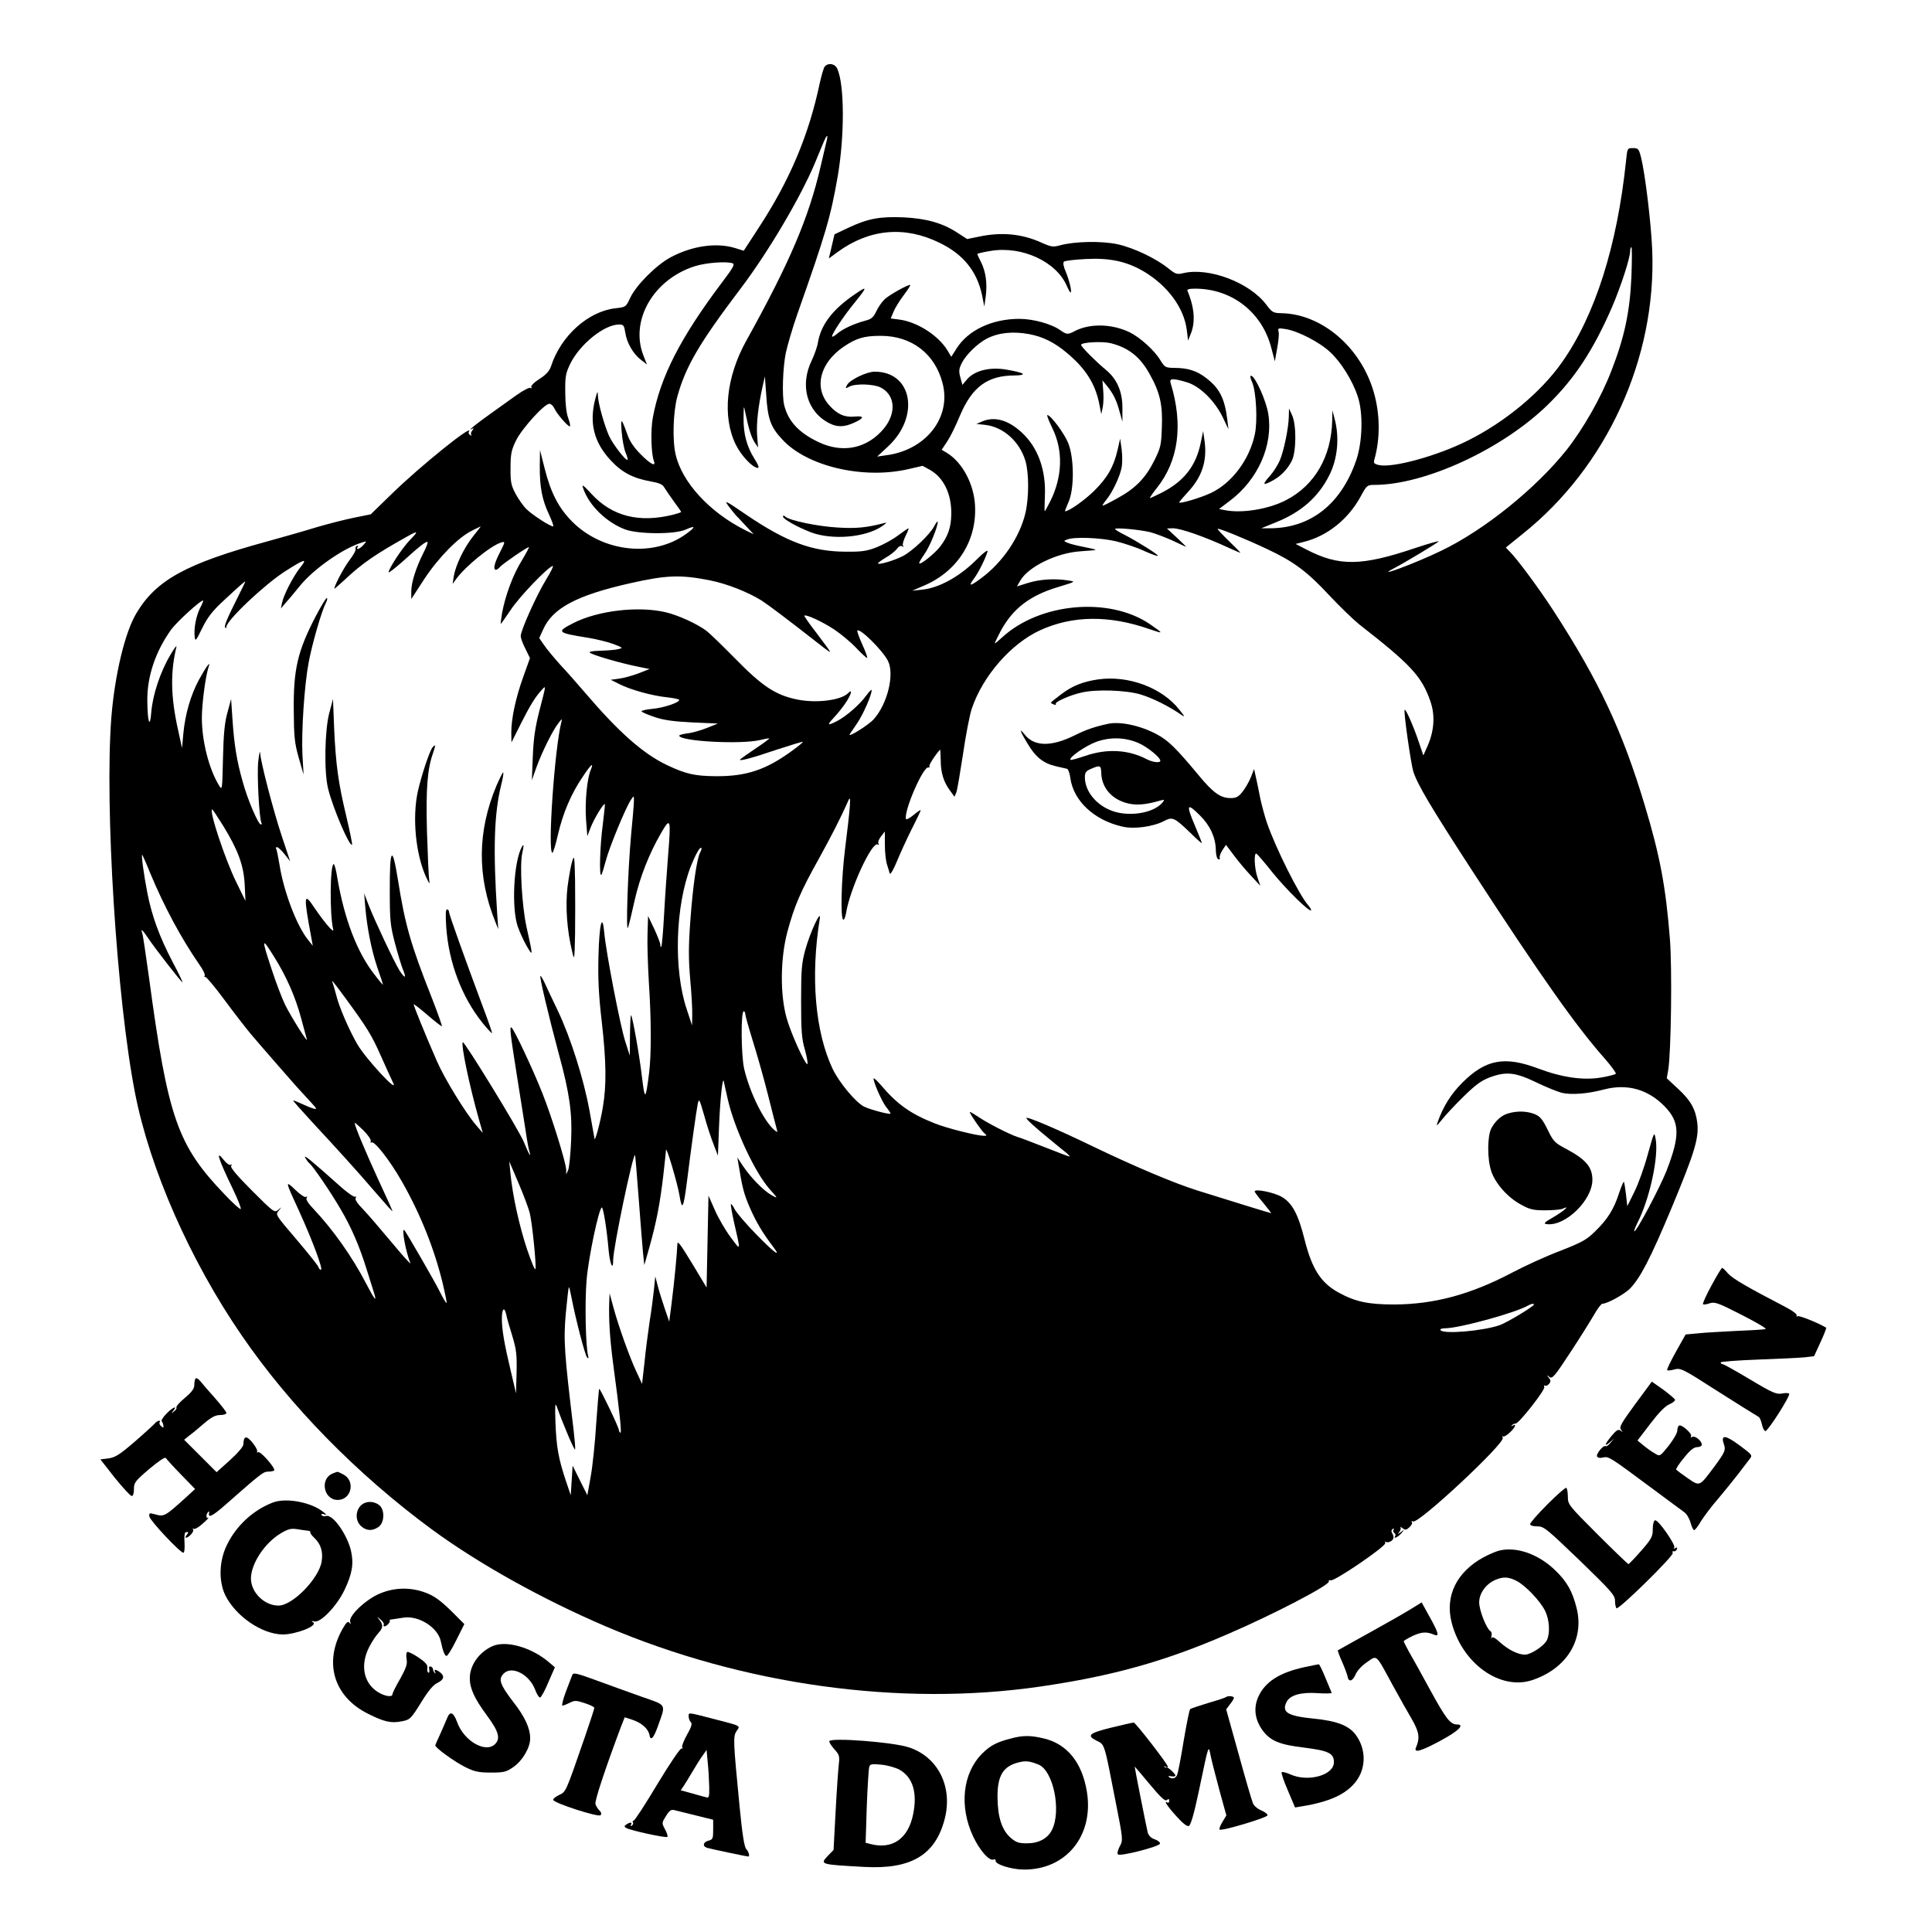 <?xml version="1.0" standalone="no"?>
<!DOCTYPE svg PUBLIC "-//W3C//DTD SVG 20010904//EN"
 "http://www.w3.org/TR/2001/REC-SVG-20010904/DTD/svg10.dtd">
<svg version="1.0" xmlns="http://www.w3.org/2000/svg"
 width="1024pt" height="1024pt" viewBox="0 0 1024 1024"
 preserveAspectRatio="xMidYMid meet">
<g transform="translate(0,1024) scale(0.1,-0.1)"
fill="#000000" stroke="none">
<path d="M4371 9887 c-6 -8 -17 -47 -26 -87 -58 -276 -159 -516 -325 -769
l-78 -120 -48 15 c-98 29 -225 11 -338 -49 -76 -40 -183 -147 -215 -214 -23
-50 -24 -51 -80 -57 -144 -17 -288 -146 -340 -306 -8 -25 -25 -45 -61 -68 -30
-19 -48 -38 -44 -44 4 -7 3 -8 -4 -4 -6 4 -40 -14 -74 -38 -35 -25 -96 -69
-137 -98 -79 -56 -126 -95 -101 -82 12 7 13 5 3 -8 -7 -8 -9 -19 -5 -23 4 -5
1 -5 -6 -1 -7 4 -10 12 -7 17 32 52 -260 -183 -410 -330 l-110 -107 -89 -18
c-49 -10 -139 -33 -200 -51 -61 -19 -178 -52 -261 -75 -428 -117 -587 -204
-692 -380 -61 -101 -115 -328 -133 -554 -36 -466 28 -1493 126 -1991 78 -399
291 -884 563 -1280 257 -376 615 -741 1011 -1032 250 -183 582 -368 920 -513
728 -311 1563 -427 2304 -319 378 55 657 132 991 277 244 105 542 260 538 280
-2 6 3 9 10 6 19 -7 293 180 289 197 -2 8 0 11 3 7 4 -4 16 -3 25 2 18 10 21
25 7 47 -4 6 -2 15 4 19 7 4 9 3 5 -4 -3 -6 -2 -13 4 -17 6 -4 8 -11 5 -16
-12 -18 12 -8 31 13 19 22 19 23 -1 8 -18 -14 -19 -13 -8 1 7 9 9 20 5 25 -4
4 1 2 11 -5 15 -12 20 -11 37 4 11 10 17 22 13 28 -3 6 -1 7 6 3 26 -17 487
413 476 443 -3 8 -3 12 1 8 4 -4 20 5 36 20 29 27 38 50 16 37 -8 -4 -10 -3
-5 2 5 5 14 9 20 9 18 0 157 178 152 193 -3 7 -1 11 4 8 5 -3 14 1 21 9 10 12
10 19 -1 33 -13 15 -12 16 3 4 15 -12 27 2 111 130 52 79 108 169 126 200 18
32 38 58 44 58 26 0 114 49 145 79 55 56 109 159 223 432 121 291 144 366 135
447 -9 73 -35 120 -104 183 l-58 54 8 45 c15 93 21 533 9 690 -22 281 -53 444
-133 710 -119 397 -243 660 -483 1031 -74 114 -188 269 -229 311 l-25 26 88
71 c448 357 711 933 688 1506 -6 143 -37 400 -59 490 -12 46 -15 50 -43 50
-30 0 -30 0 -37 -70 -47 -448 -163 -815 -339 -1065 -111 -158 -299 -315 -499
-415 -161 -81 -397 -146 -471 -130 -26 6 -30 11 -25 28 32 112 31 242 -3 359
-69 239 -277 415 -491 418 -41 1 -48 4 -79 46 -88 116 -300 197 -436 167 -37
-9 -43 -7 -82 24 -65 53 -183 109 -268 128 -85 19 -232 16 -309 -6 -34 -9 -45
-8 -96 15 -104 47 -211 57 -330 32 l-64 -13 -51 33 c-79 52 -165 76 -286 82
-126 5 -187 -6 -290 -54 l-76 -36 -15 -64 -15 -64 46 34 c169 123 356 140 541
49 126 -61 198 -151 225 -277 l12 -61 8 57 c8 67 0 129 -26 180 -11 21 -19 39
-19 42 0 2 32 10 70 16 167 28 350 -57 405 -187 8 -18 16 -33 19 -33 9 0 -6
63 -25 109 -12 27 -16 48 -10 54 5 5 56 11 114 14 128 7 217 -12 308 -65 128
-76 214 -193 229 -310 l7 -57 12 30 c28 64 23 142 -15 233 -4 8 7 12 40 12
196 0 357 -126 405 -317 l18 -68 12 68 c7 37 11 77 8 88 -5 20 -3 21 36 15 66
-10 182 -70 238 -123 57 -53 118 -151 145 -233 30 -88 26 -244 -9 -343 -80
-230 -242 -357 -457 -357 l-45 0 81 33 c131 53 222 133 279 247 44 86 55 198
30 295 l-13 50 -1 -52 c-4 -193 -93 -346 -245 -424 -92 -48 -234 -71 -324 -53
l-31 6 58 44 c149 112 230 296 203 461 -11 69 -67 193 -89 201 -9 2 -8 -8 4
-35 21 -50 29 -203 14 -274 -28 -134 -121 -259 -233 -312 -55 -26 -168 -59
-168 -50 0 3 21 28 46 55 74 79 102 163 89 266 l-8 57 -13 -62 c-25 -123 -89
-204 -206 -264 -32 -16 -60 -29 -63 -29 -3 0 13 24 36 53 116 145 141 336 74
555 -9 27 8 29 85 6 69 -20 149 -99 191 -186 l30 -63 -6 50 c-14 114 -41 167
-113 222 -49 38 -97 53 -167 53 -48 1 -51 2 -75 41 -32 53 -108 121 -163 148
-94 45 -210 48 -291 6 -36 -19 -42 -19 -75 4 -47 34 -145 61 -218 61 -145 0
-272 -60 -333 -157 l-28 -44 -21 35 c-49 79 -159 149 -253 162 l-47 6 15 36
c8 20 33 60 55 89 22 29 37 53 33 53 -16 0 -112 -54 -135 -76 -15 -14 -35 -43
-45 -65 -15 -32 -27 -41 -59 -49 -59 -16 -116 -42 -147 -68 -15 -13 -28 -20
-28 -15 0 15 59 104 115 173 75 93 75 98 4 49 -116 -79 -178 -160 -194 -255
-3 -21 -18 -63 -32 -93 -66 -134 -26 -275 94 -335 42 -21 78 -20 131 4 53 24
54 37 2 32 -53 -5 -92 12 -134 59 -84 92 -52 224 75 311 68 46 109 58 197 58
164 0 288 -95 328 -252 47 -181 -89 -354 -299 -381 l-48 -7 55 51 c174 159
133 400 -69 399 -41 0 -131 -43 -145 -70 -11 -20 -10 -21 12 -9 32 17 129 14
166 -5 84 -44 84 -151 -1 -237 -88 -90 -208 -109 -327 -53 -106 50 -163 111
-184 198 -12 50 -7 198 9 276 9 41 36 134 61 205 153 434 176 514 214 730 37
216 36 486 -2 570 -12 28 -48 34 -67 12z m9 -399 c-4 -18 -18 -76 -30 -128
-63 -273 -163 -509 -394 -925 -108 -194 -129 -404 -56 -552 29 -59 90 -123
117 -123 8 0 1 19 -18 48 -41 65 -59 133 -58 216 1 70 1 71 10 26 18 -86 31
-127 49 -155 l18 -27 -5 63 c-5 63 6 158 29 261 l12 53 7 -95 c8 -131 23 -173
86 -240 131 -142 427 -211 665 -157 l78 18 40 -22 c72 -41 114 -128 112 -235
-1 -68 -17 -116 -59 -171 -29 -37 -103 -97 -111 -89 -2 3 10 24 27 48 28 39
72 146 71 172 -1 6 -9 -5 -19 -24 -24 -45 -116 -132 -167 -158 -43 -22 -123
-46 -130 -39 -3 3 15 16 40 31 25 14 52 36 60 47 9 13 19 18 27 14 8 -5 10 -4
5 3 -4 6 3 29 14 52 11 22 18 40 15 40 -2 0 -27 -17 -54 -37 -27 -21 -78 -49
-113 -63 -54 -21 -78 -25 -168 -24 -176 1 -311 51 -525 196 -114 78 -119 80
-91 42 17 -21 32 -41 35 -44 4 -3 26 -27 51 -54 l45 -48 -45 22 c-188 94 -335
253 -369 401 -18 76 -13 227 9 307 44 160 117 284 335 572 147 194 320 487
396 670 17 41 37 90 45 108 7 17 15 32 18 32 2 0 1 -15 -4 -32z m4267 -710
c-8 -191 -37 -326 -107 -505 -55 -142 -148 -305 -237 -418 -163 -204 -435
-424 -664 -534 -138 -67 -357 -148 -254 -95 63 33 235 137 240 144 3 5 -53
-11 -125 -35 -285 -96 -403 -98 -579 -6 l-54 28 44 11 c124 31 234 119 300
239 33 61 35 63 76 63 269 1 678 191 918 426 143 140 240 289 339 516 47 110
96 260 96 296 0 12 3 22 7 22 3 0 3 -69 0 -152z m-4763 66 c12 -5 -1 -27 -58
-102 -219 -291 -326 -499 -366 -716 -12 -65 -9 -191 6 -230 12 -32 -19 -16
-71 37 -34 34 -58 69 -69 102 -33 92 -37 94 -31 17 3 -40 12 -89 20 -109 9
-20 13 -38 11 -40 -8 -8 -79 84 -98 127 -25 56 -58 173 -59 214 -1 26 -3 23
-14 -19 -33 -127 -7 -229 81 -324 60 -65 119 -96 215 -113 44 -8 62 -16 70
-32 7 -11 29 -44 50 -73 22 -29 39 -54 39 -56 0 -3 -19 -9 -42 -15 -182 -45
-324 -8 -433 110 -47 51 -53 54 -43 27 31 -89 123 -178 221 -215 71 -26 263
-27 321 -1 54 24 55 15 4 -22 -173 -127 -441 -99 -604 63 -73 73 -115 154
-148 286 l-24 95 -1 -86 c-1 -109 12 -178 49 -256 16 -35 26 -63 22 -63 -17 0
-112 62 -141 91 -18 17 -44 55 -59 83 -23 44 -27 63 -26 136 0 73 4 94 29 145
30 62 150 195 177 195 8 0 20 -11 26 -24 12 -28 71 -96 82 -96 4 0 1 19 -8 43
-10 26 -16 78 -16 137 -1 85 2 101 27 153 51 103 180 207 258 207 24 0 27 -5
33 -42 8 -55 42 -114 83 -145 l32 -25 -20 51 c-70 185 56 401 274 470 60 19
169 27 201 15z m1571 -375 c71 -13 134 -44 198 -98 99 -82 150 -162 172 -265
l12 -61 8 38 c4 21 5 61 2 90 l-4 51 24 -29 c34 -42 51 -77 67 -137 l15 -53 0
70 c1 89 -29 157 -89 206 -48 39 -130 121 -130 131 0 14 111 20 157 9 95 -24
157 -73 207 -165 54 -96 69 -162 64 -281 -3 -93 -6 -108 -40 -176 -45 -91
-100 -148 -194 -199 -39 -22 -75 -40 -79 -40 -4 0 4 13 18 30 32 38 73 124 82
173 4 20 4 63 0 95 l-8 57 -13 -57 c-21 -92 -54 -149 -123 -218 -53 -52 -135
-110 -156 -110 -2 0 6 21 18 48 31 68 31 232 -1 313 -21 52 -93 149 -111 149
-4 0 8 -31 26 -68 59 -119 55 -260 -12 -392 -14 -27 -26 -50 -28 -50 -1 0 -1
35 1 78 7 141 -37 262 -124 341 -72 66 -144 85 -209 57 l-30 -13 47 -5 c96
-11 182 -88 213 -191 19 -65 19 -194 0 -276 -30 -128 -122 -263 -235 -346 -59
-44 -69 -44 -38 -2 24 32 59 102 72 143 4 14 -21 -5 -66 -50 -86 -84 -192
-142 -278 -151 l-55 -6 60 26 c178 75 282 237 273 423 -5 115 -67 232 -150
282 l-27 16 30 45 c16 24 46 85 66 134 65 154 146 215 292 215 71 1 50 15 -45
31 -88 15 -168 -5 -208 -51 l-25 -30 -11 40 c-9 33 -8 45 9 78 22 43 83 102
131 127 62 32 138 40 225 24z m-2947 -1071 c-48 -60 -93 -153 -103 -213 l-6
-40 18 25 c49 68 184 178 240 195 22 6 21 4 -7 -52 -30 -58 -38 -93 -21 -93 5
0 14 7 21 15 13 16 143 105 153 105 3 0 -14 -32 -38 -72 -46 -74 -87 -185
-104 -278 -5 -30 -8 -56 -7 -57 1 -1 24 32 52 73 44 69 203 234 224 234 5 0
-11 -32 -35 -71 -50 -81 -135 -270 -135 -300 0 -11 11 -41 25 -68 l24 -49 -35
-98 c-41 -113 -64 -223 -64 -297 l1 -52 50 100 c50 99 77 142 111 179 23 25
23 28 -13 -111 -23 -90 -31 -147 -35 -243 l-5 -125 25 70 c29 80 88 199 118
235 16 21 18 22 14 5 -36 -135 -75 -695 -48 -695 4 0 17 43 29 95 27 117 71
219 131 307 45 68 61 81 43 37 -20 -47 -31 -172 -25 -261 l7 -90 18 47 c17 44
68 129 75 123 1 -2 -4 -51 -11 -108 -15 -110 -20 -278 -8 -267 4 4 14 38 24
75 18 70 107 286 134 324 15 22 15 22 15 -7 0 -17 -7 -97 -15 -180 -17 -184
-29 -533 -16 -490 6 17 21 81 35 144 28 123 76 245 140 356 50 86 53 78 37
-120 -6 -77 -16 -216 -21 -309 -5 -93 -12 -171 -15 -174 -3 -3 -5 2 -5 10 0 9
-15 47 -32 84 l-33 69 -3 -95 c-2 -52 2 -167 7 -255 13 -197 14 -385 1 -485
-18 -141 -22 -144 -37 -22 -13 115 -50 322 -58 331 -3 2 -5 -45 -6 -105 l-1
-109 -24 75 c-27 84 -101 468 -111 574 -10 114 -27 50 -31 -124 -3 -115 1
-203 17 -341 25 -218 26 -342 6 -459 -13 -80 -43 -188 -44 -164 -1 6 -13 73
-27 150 -31 168 -99 382 -166 524 -28 58 -59 124 -70 148 -11 24 -22 42 -24
39 -5 -5 44 -213 100 -421 55 -201 70 -309 63 -455 -3 -69 -10 -137 -15 -151
l-11 -25 0 25 c-1 37 -76 280 -126 405 -49 125 -151 341 -164 349 -11 7 -7
-30 31 -269 17 -104 36 -230 44 -278 7 -49 16 -99 20 -110 12 -40 -4 -13 -29
49 -24 61 -317 538 -324 530 -11 -11 35 -231 86 -411 l20 -70 -37 43 c-57 67
-167 247 -206 337 -64 146 -126 299 -123 302 2 1 35 -24 73 -57 38 -33 72 -59
76 -60 3 0 -21 69 -54 153 -112 283 -141 386 -179 625 -30 188 -44 168 -43
-63 0 -152 3 -181 27 -273 15 -56 34 -119 42 -139 21 -49 12 -53 -18 -6 -29
47 -132 266 -164 348 l-23 60 6 -70 c9 -110 32 -228 64 -323 17 -48 30 -89 30
-91 0 -3 -21 22 -46 55 -91 116 -159 293 -196 511 -6 40 -15 73 -19 73 -20 0
-22 -268 -3 -345 7 -27 -43 31 -99 113 -57 86 -59 69 -17 -157 l8 -44 -23 29
c-62 75 -132 260 -154 404 -7 40 -14 77 -17 81 -3 5 -1 9 4 9 6 0 24 -17 40
-37 l30 -38 -44 132 c-45 135 -113 396 -115 442 -1 15 -6 -5 -10 -44 -8 -65 5
-307 17 -327 3 -4 1 -8 -3 -8 -14 0 -70 130 -96 225 -32 111 -46 200 -55 336
l-7 104 -19 -70 c-15 -52 -21 -114 -24 -243 -4 -169 -4 -173 -21 -145 -54 89
-91 235 -91 359 0 74 20 224 36 270 13 36 -13 1 -51 -68 -44 -82 -73 -181 -83
-285 l-7 -78 -23 105 c-37 170 -39 298 -7 430 4 14 -12 -6 -34 -45 -52 -88
-92 -210 -99 -300 -7 -90 -20 -54 -21 60 -2 129 44 264 127 379 32 43 161 160
169 153 1 -2 -6 -21 -17 -41 -21 -43 -33 -107 -28 -151 3 -27 7 -22 40 46 29
58 54 91 115 147 83 77 113 104 113 99 0 -2 -19 -41 -42 -87 -55 -110 -72
-150 -64 -157 3 -4 6 -2 6 4 0 34 203 226 313 296 104 66 118 69 80 21 -38
-47 -90 -148 -98 -189 l-6 -30 23 27 c13 14 48 56 78 93 73 90 230 200 330
230 25 8 25 8 6 -14 -20 -22 -42 -29 -30 -9 4 7 3 8 -5 4 -6 -4 -9 -11 -6 -16
3 -5 -12 -33 -34 -61 -32 -43 -87 -149 -77 -149 1 0 24 21 52 46 93 88 165
137 337 233 54 30 56 26 10 -21 -40 -41 -113 -152 -113 -171 0 -5 32 20 71 54
96 87 129 112 135 106 3 -3 -7 -29 -22 -58 -39 -78 -64 -156 -64 -203 l0 -41
69 106 c76 115 181 222 254 257 23 12 43 21 45 22 1 0 -17 -24 -40 -52z m3590
21 c26 -7 76 -26 112 -42 36 -17 70 -33 75 -35 6 -3 -15 18 -45 46 l-55 51 31
1 c42 0 168 -44 302 -106 29 -13 54 -24 56 -24 3 0 -25 28 -60 62 -35 34 -62
63 -60 65 5 5 143 -51 264 -108 140 -66 210 -118 329 -246 55 -59 127 -128
158 -153 272 -212 330 -274 376 -406 26 -73 21 -155 -13 -234 l-24 -54 -23 68
c-28 84 -70 180 -76 174 -7 -7 33 -286 46 -328 24 -72 93 -188 314 -528 363
-558 547 -819 699 -991 36 -41 63 -78 60 -82 -2 -4 -37 -13 -77 -20 -96 -16
-207 0 -335 48 -178 67 -278 48 -402 -76 -60 -60 -101 -126 -130 -208 -9 -24
-6 -23 22 12 17 22 68 77 113 121 64 63 95 86 139 103 88 33 136 28 245 -24
51 -25 113 -50 138 -57 51 -12 136 -6 226 18 121 31 230 1 318 -88 83 -84 85
-155 12 -343 -34 -87 -162 -329 -171 -321 -2 2 5 21 16 43 66 128 115 356 97
448 -7 39 -8 36 -41 -82 -18 -67 -50 -157 -71 -199 l-38 -77 -7 63 c-4 34 -9
64 -11 66 -2 3 -14 -25 -26 -61 -27 -84 -61 -138 -126 -201 -45 -45 -71 -59
-186 -104 -74 -28 -188 -80 -254 -115 -220 -116 -413 -168 -625 -169 -136 0
-205 14 -293 62 -96 52 -143 125 -183 284 -33 132 -65 192 -120 224 -41 24
-144 45 -144 29 0 -4 21 -32 46 -61 25 -30 43 -54 41 -54 -4 0 -205 62 -390
120 -122 38 -337 129 -557 235 -186 90 -350 160 -350 149 0 -7 54 -56 122
-111 39 -32 80 -66 92 -75 11 -10 18 -18 15 -18 -4 0 -62 22 -130 49 -68 27
-135 52 -149 56 -38 12 -160 74 -207 107 -24 16 -43 27 -43 24 0 -10 63 -101
78 -113 14 -11 13 -13 -4 -13 -40 1 -195 40 -260 66 -129 51 -200 102 -286
204 -21 24 -38 39 -38 34 0 -22 43 -119 65 -149 14 -17 25 -34 25 -37 0 -8
-109 21 -141 37 -45 24 -131 127 -166 200 -92 195 -118 486 -68 795 9 58 -51
-71 -77 -165 -19 -70 -22 -105 -22 -270 0 -160 3 -201 21 -262 11 -40 16 -73
12 -73 -13 0 -88 165 -110 245 -35 125 -33 315 4 455 37 138 70 215 168 390
69 126 113 211 157 310 14 31 9 -36 -19 -260 -20 -161 -25 -365 -10 -374 5 -3
11 12 15 33 20 128 138 383 168 365 7 -4 8 -2 4 5 -4 6 2 23 13 37 l21 27 0
-70 c0 -39 5 -85 11 -104 6 -19 13 -41 15 -49 3 -8 20 21 38 65 18 44 54 122
79 172 26 51 47 95 47 99 0 3 -17 -8 -37 -25 -21 -17 -39 -27 -41 -22 -13 40
91 280 118 273 6 -1 9 2 6 7 -4 6 33 63 57 88 1 1 2 -24 3 -55 0 -67 15 -116
49 -162 l24 -33 10 24 c5 13 20 104 35 201 14 98 35 206 46 240 58 175 210
348 364 418 171 78 365 80 577 6 79 -27 79 -26 2 27 -215 145 -581 112 -780
-70 -20 -18 -37 -33 -40 -33 -2 0 11 28 29 62 65 122 157 193 311 238 88 27
89 27 51 33 -70 12 -151 7 -213 -12 l-61 -19 18 31 c42 73 193 147 319 155 46
3 82 6 80 8 -2 2 -30 9 -62 15 -32 6 -69 15 -84 21 -24 10 -25 11 -6 18 37 16
178 10 260 -9 44 -11 111 -33 149 -51 38 -17 71 -29 73 -26 5 5 -107 75 -174
110 -29 14 -53 29 -53 32 0 9 130 -3 188 -17z m-2335 -255 c90 -18 199 -61
272 -106 44 -29 124 -89 311 -235 30 -24 54 -41 54 -38 0 3 -32 47 -70 97 -39
50 -69 93 -67 95 9 8 94 -31 158 -73 36 -24 89 -68 118 -99 29 -31 55 -54 57
-52 3 2 -9 35 -26 72 -17 37 -28 70 -26 73 14 14 133 -104 162 -160 36 -70 -1
-226 -74 -309 -27 -31 -142 -103 -128 -80 3 4 21 31 40 59 32 48 76 148 76
174 0 6 -13 -7 -29 -29 -35 -48 -104 -108 -153 -134 -53 -27 -57 -24 -17 19
19 20 47 55 62 78 30 45 37 76 12 50 -39 -39 -175 -55 -277 -32 -110 24 -179
70 -320 214 -68 69 -136 135 -153 148 -49 37 -149 83 -217 99 -144 34 -359 9
-488 -57 -93 -47 -88 -52 75 -78 44 -7 105 -22 135 -33 54 -21 54 -21 25 -28
-16 -4 -59 -7 -94 -8 -41 -1 -61 -5 -55 -10 11 -12 163 -56 253 -74 l64 -13
-59 -23 c-32 -12 -78 -25 -103 -28 l-44 -6 46 -23 c59 -30 174 -62 254 -70 35
-4 63 -10 63 -14 0 -14 -84 -42 -142 -47 -32 -3 -58 -9 -58 -13 0 -4 30 -17
68 -30 50 -17 101 -24 202 -29 l135 -6 -60 -24 c-33 -13 -79 -26 -102 -28 -24
-3 -43 -9 -43 -12 0 -30 328 -48 430 -23 24 6 46 10 47 8 2 -1 -30 -25 -69
-51 -40 -27 -77 -53 -83 -58 -18 -16 55 3 193 50 74 24 135 43 137 41 2 -2
-21 -21 -51 -43 -142 -105 -247 -140 -409 -139 -112 1 -159 11 -260 59 -126
60 -254 173 -431 380 -38 44 -97 112 -133 150 -35 39 -75 87 -88 107 l-25 36
20 44 c50 115 179 183 463 247 191 43 265 46 422 15z m-2580 -1301 c79 -129
109 -210 114 -313 l4 -85 -49 100 c-59 120 -147 385 -127 385 2 0 28 -39 58
-87z m2528 -141 c-18 -34 -39 -181 -52 -361 -10 -136 -10 -201 -1 -309 7 -75
12 -162 11 -192 l-1 -55 -28 85 c-71 210 -61 548 22 760 24 60 48 103 55 96 3
-2 0 -13 -6 -24z m-2916 -107 c75 -180 164 -346 262 -488 19 -26 31 -52 28
-58 -4 -5 -2 -8 3 -7 5 2 51 -53 102 -122 51 -69 114 -150 139 -180 41 -49
257 -297 271 -310 3 -3 23 -25 45 -49 36 -39 38 -43 15 -36 -14 4 -43 16 -64
26 -22 10 -41 18 -42 16 -2 -1 45 -54 104 -118 131 -141 238 -259 328 -364 79
-91 94 -108 94 -103 0 2 -34 78 -76 168 -68 148 -124 282 -124 298 0 4 20 -14
45 -38 25 -25 43 -51 40 -58 -2 -7 -1 -11 4 -7 16 9 97 -95 161 -207 97 -170
170 -352 215 -534 14 -59 24 -108 22 -110 -2 -3 -18 24 -35 58 -25 52 -176
312 -188 327 -18 20 6 -112 31 -174 5 -11 -40 39 -99 110 -60 72 -128 151
-153 177 -29 29 -43 51 -38 59 5 7 4 10 -2 6 -6 -4 -44 23 -84 59 -149 133
-192 169 -181 147 7 -12 16 -24 21 -28 15 -9 114 -153 167 -245 56 -95 99
-194 138 -320 15 -47 31 -100 37 -118 19 -59 5 -43 -41 46 -73 141 -176 286
-278 394 -28 29 -42 51 -37 59 5 7 4 10 -3 5 -6 -4 -32 13 -57 38 -55 52 -55
50 23 -119 68 -150 126 -305 113 -305 -5 0 -11 6 -13 14 -2 8 -54 73 -116 146
-112 131 -113 132 -95 153 18 22 18 22 -2 5 -20 -17 -24 -14 -139 101 -79 79
-116 123 -111 131 5 8 4 11 -3 6 -6 -3 -22 8 -36 26 -46 59 -30 8 51 -160 25
-52 42 -96 39 -100 -4 -3 -43 32 -87 79 -248 259 -299 403 -399 1146 -17 123
-33 230 -36 238 -11 28 3 15 31 -27 35 -53 179 -238 182 -234 2 1 -22 51 -53
109 -70 135 -108 239 -133 364 -19 98 -34 209 -27 202 2 -2 21 -44 41 -94z
m659 -448 c65 -104 111 -210 141 -320 14 -53 28 -104 31 -114 10 -31 -84 119
-115 182 -16 33 -48 116 -70 184 -57 171 -55 178 13 68z m373 -212 c117 -159
144 -203 191 -310 27 -61 57 -126 66 -145 30 -61 -144 127 -190 205 -45 78
-98 201 -112 261 -6 21 -13 48 -17 59 -11 28 -5 21 62 -70z m2123 -89 c0 -8
18 -72 40 -143 22 -70 59 -200 81 -288 22 -88 43 -169 46 -180 5 -18 4 -18
-12 -5 -56 47 -131 198 -161 326 -16 71 -18 304 -2 304 4 0 8 -6 8 -14z m-93
-451 c35 -155 142 -385 220 -475 48 -54 48 -54 13 -35 -44 25 -109 92 -150
152 l-32 48 6 -35 c20 -123 29 -159 60 -230 33 -76 67 -133 123 -207 49 -64 5
-32 -89 65 -53 54 -103 113 -113 131 -9 18 -18 31 -21 29 -2 -3 5 -45 16 -94
37 -162 38 -156 -17 -82 -28 37 -65 101 -84 144 l-34 77 -5 -244 -5 -243 -77
128 c-64 105 -78 124 -78 100 -1 -39 -16 -200 -31 -316 l-12 -93 -24 70 c-13
39 -30 92 -37 120 l-13 50 -7 -70 c-4 -39 -14 -115 -23 -170 -8 -55 -21 -152
-27 -215 l-13 -115 -30 65 c-36 76 -96 244 -123 345 l-19 70 -2 -45 c-3 -97 3
-191 21 -330 35 -259 46 -369 38 -364 -4 3 -8 10 -8 15 0 14 -100 222 -104
218 -2 -2 -9 -85 -16 -184 -6 -99 -19 -225 -29 -280 l-18 -100 -39 78 -39 79
-5 -79 -5 -78 -27 80 c-38 115 -49 175 -54 305 -3 90 -2 109 7 85 35 -98 94
-236 97 -227 2 6 -2 53 -8 104 -49 407 -54 472 -41 619 7 74 14 135 16 137 2
2 8 -23 14 -55 21 -110 72 -308 83 -318 7 -7 9 -4 5 10 -13 48 -18 281 -8 400
10 122 66 385 81 385 8 0 27 -122 36 -228 7 -74 24 -110 24 -50 0 65 105 567
116 556 1 -2 10 -105 19 -228 9 -124 20 -254 23 -290 l7 -65 27 95 c37 133 55
225 73 375 8 72 15 135 15 140 1 24 60 -174 71 -239 14 -85 21 -73 39 64 22
178 51 385 58 419 7 31 9 27 34 -60 14 -52 37 -121 50 -154 l23 -60 6 155 c6
152 20 275 26 235 2 -11 11 -51 20 -90z m-1049 -605 c13 -55 35 -270 30 -296
-2 -10 -22 38 -45 106 -41 123 -77 287 -88 405 l-6 60 49 -115 c27 -63 54
-135 60 -160z m5322 -484 c0 -10 -139 -94 -180 -109 -85 -31 -301 -50 -315
-27 -4 6 7 10 27 10 75 1 372 82 438 121 16 9 30 11 30 5z m-5447 -53 c3 -16
17 -66 32 -113 22 -73 25 -99 23 -195 l-3 -110 -27 115 c-36 151 -48 223 -48
282 0 52 14 65 23 21z"/>
<path d="M4150 7502 c0 -13 73 -54 147 -83 113 -43 291 -28 378 32 28 20 29
21 5 15 -90 -23 -145 -28 -240 -22 -105 6 -251 36 -277 57 -8 8 -13 8 -13 1z"/>
<path d="M1673 6973 c-96 -185 -118 -281 -116 -498 1 -139 4 -172 26 -250 l26
-90 -6 105 c-6 122 10 368 33 489 18 97 68 270 90 313 8 15 11 28 6 28 -5 0
-31 -44 -59 -97z"/>
<path d="M1745 6460 c-24 -92 -28 -313 -6 -400 26 -105 114 -310 127 -297 2 2
-11 69 -30 148 -43 180 -56 273 -65 469 l-6 155 -20 -75z"/>
<path d="M2292 6278 c-16 -21 -58 -147 -77 -231 -31 -139 -12 -336 44 -457 17
-36 20 -39 16 -15 -3 17 -8 132 -12 257 -6 231 2 332 33 419 14 41 13 47 -4
27z"/>
<path d="M2631 6075 c-101 -242 -103 -480 -6 -720 l16 -40 -6 85 c-22 339 -16
527 21 678 9 35 14 65 11 68 -2 2 -18 -30 -36 -71z"/>
<path d="M2767 5753 c-44 -75 -57 -324 -23 -423 10 -30 32 -77 48 -105 34 -57
34 -58 -2 105 -24 112 -36 327 -22 388 9 39 9 52 -1 35z"/>
<path d="M3033 5676 c-7 -22 -18 -84 -25 -137 -12 -102 -3 -231 25 -344 11
-48 12 -44 15 93 1 78 1 206 0 285 -3 129 -4 138 -15 103z"/>
<path d="M2365 5328 c13 -190 83 -373 192 -509 26 -32 49 -57 51 -55 1 2 -18
59 -44 127 -107 287 -184 503 -184 515 0 8 -5 14 -11 14 -7 0 -8 -30 -4 -92z"/>
<path d="M5820 6639 c-81 -12 -137 -34 -197 -80 -29 -22 -53 -41 -53 -43 0 -2
7 -7 16 -10 8 -3 13 -2 10 3 -7 10 73 46 135 60 79 19 239 13 315 -10 63 -19
151 -63 214 -107 22 -15 21 -11 -9 26 -91 117 -271 184 -431 161z"/>
<path d="M5875 6404 c-71 -15 -118 -31 -178 -61 -125 -62 -216 -61 -267 5 -31
39 -23 15 16 -49 43 -72 83 -104 149 -120 28 -6 55 -13 61 -14 6 -2 14 -24 17
-49 17 -121 126 -223 275 -257 61 -15 163 -1 221 29 46 24 54 20 139 -61 34
-34 62 -59 62 -55 0 3 -16 43 -35 88 -50 117 -45 128 25 58 53 -52 82 -115 84
-179 0 -27 6 -51 13 -53 7 -3 10 0 8 7 -3 7 4 25 14 41 l19 28 40 -53 c22 -30
63 -79 91 -109 l51 -55 -15 44 c-17 49 -20 136 -5 126 5 -3 44 -48 85 -100 73
-90 194 -209 204 -200 2 3 -5 15 -16 28 -47 53 -173 304 -219 439 -12 36 -27
93 -34 125 -6 32 -16 80 -22 107 l-11 50 -17 -43 c-9 -23 -29 -58 -44 -77 -22
-28 -34 -34 -64 -34 -53 0 -92 28 -169 121 -118 142 -162 186 -222 217 -85 46
-192 69 -256 56z m161 -103 c47 -21 114 -76 114 -93 0 -13 -39 -9 -72 8 -98
51 -211 57 -325 18 -41 -14 -77 -24 -79 -21 -12 11 82 76 139 96 75 26 152 23
223 -8z m-199 -160 c3 -79 59 -141 145 -160 44 -10 92 -6 168 16 23 6 24 5 11
-11 -49 -59 -191 -79 -281 -38 -78 34 -130 104 -130 173 0 24 6 33 33 44 48
21 53 19 54 -24z"/>
<path d="M7995 4339 c-37 -10 -69 -39 -91 -80 -21 -42 -22 -161 0 -227 22 -65
87 -139 158 -177 45 -25 64 -30 128 -30 41 0 84 4 94 9 42 20 3 -14 -52 -46
-46 -26 -53 -34 -35 -36 98 -14 243 126 243 235 0 67 -35 108 -138 163 -61 32
-69 40 -99 102 -27 55 -40 71 -69 83 -40 16 -92 18 -139 4z"/>
<path d="M6831 8033 c-1 -61 -27 -187 -49 -236 -11 -24 -33 -59 -51 -79 -41
-46 -39 -53 7 -29 48 24 85 62 109 109 24 49 25 191 1 242 l-16 35 -1 -42z"/>
<path d="M9072 3428 c-28 -51 -48 -96 -46 -100 3 -4 18 -2 35 4 27 9 43 4 170
-61 77 -39 134 -73 127 -75 -7 -3 -76 -7 -153 -10 -77 -4 -170 -9 -206 -13
l-65 -6 -51 -91 c-28 -50 -49 -94 -47 -98 2 -3 19 -2 36 3 35 10 45 5 218
-106 36 -23 101 -64 144 -91 44 -27 84 -52 89 -55 5 -4 12 -22 16 -40 4 -19
12 -34 18 -34 14 0 133 187 126 198 -2 4 -20 5 -38 1 -30 -5 -50 3 -170 75
-75 45 -140 81 -145 81 -6 0 -10 4 -10 9 0 4 89 11 198 15 108 4 220 9 247 12
l50 6 34 74 c19 41 32 75 30 77 -39 24 -143 66 -151 61 -6 -4 -8 -3 -5 3 4 7
-23 27 -66 49 -191 99 -274 147 -298 174 -14 17 -28 30 -31 30 -4 0 -29 -42
-56 -92z"/>
<path d="M1037 2934 c-4 -4 -7 -19 -7 -34 0 -20 -13 -38 -50 -69 -28 -23 -48
-46 -45 -51 3 -4 -3 -14 -13 -21 -15 -13 -16 -12 -3 4 24 30 -4 18 -37 -16
-18 -18 -29 -37 -25 -40 4 -4 8 -14 9 -23 2 -12 -1 -13 -12 -3 -7 6 -11 15 -8
20 9 15 -13 10 -27 -7 -7 -8 -55 -52 -107 -97 -79 -68 -102 -82 -138 -87 l-42
-5 76 -97 c43 -53 83 -97 90 -97 7 -1 12 13 12 37 0 34 6 42 81 106 51 43 84
65 88 58 4 -6 40 -46 81 -88 l74 -76 -40 -37 c-124 -112 -122 -111 -177 -96
-25 7 -28 5 -25 -13 3 -22 163 -192 180 -192 5 0 8 23 6 53 -2 28 0 53 5 55
16 5 19 1 7 -13 -18 -22 4 -19 23 3 10 10 14 22 10 27 -5 4 -3 5 3 2 6 -4 29
9 50 29 22 19 34 33 27 30 -12 -7 -12 18 1 31 4 4 6 1 4 -7 -6 -28 19 -15 83
41 193 170 205 179 230 179 14 0 29 3 32 6 10 10 -73 105 -85 97 -6 -3 -8 -2
-5 4 3 5 -8 26 -25 47 -32 39 -47 36 -48 -9 0 -12 -29 -46 -71 -84 l-71 -64
-86 86 -86 86 27 22 c16 11 51 41 79 65 39 33 60 44 85 44 18 0 33 5 33 11 0
6 -27 40 -59 77 -33 37 -68 77 -78 90 -10 13 -22 20 -26 16z"/>
<path d="M8667 2798 c-76 -104 -86 -122 -75 -136 11 -15 11 -15 -2 -5 -12 9
-21 5 -48 -27 -37 -45 -42 -62 -9 -34 l22 19 -19 -22 c-10 -13 -22 -21 -26
-18 -12 7 -53 -43 -45 -55 4 -7 18 -9 32 -5 29 7 35 3 257 -162 83 -62 161
-119 173 -128 12 -8 27 -33 33 -55 6 -22 15 -40 19 -40 5 0 21 20 35 45 15 24
56 80 93 122 36 43 84 102 107 132 23 30 49 64 58 76 18 22 17 23 -53 75 -73
54 -99 57 -83 9 12 -35 8 -44 -50 -123 -80 -107 -76 -105 -142 -60 -30 21 -57
41 -60 45 -2 4 16 32 42 63 32 40 52 56 70 56 13 0 24 6 24 13 0 20 -37 50
-51 41 -7 -4 -10 -3 -6 4 8 12 -51 65 -64 56 -5 -3 -9 -15 -9 -27 0 -12 -21
-48 -46 -80 -46 -57 -46 -57 -72 -41 -15 8 -42 27 -60 42 l-33 27 68 89 c45
59 78 93 101 103 18 8 32 19 30 24 -2 6 -31 30 -63 54 l-60 42 -88 -119z"/>
<path d="M1763 2430 c-69 -28 -48 -140 27 -140 73 0 95 101 30 135 -16 8 -30
15 -32 14 -2 0 -13 -4 -25 -9z"/>
<path d="M8202 2267 c-51 -51 -92 -98 -92 -105 0 -7 14 -12 38 -12 35 0 49
-12 225 -181 169 -164 187 -184 187 -214 0 -19 4 -36 8 -39 13 -8 306 280 298
293 -4 7 -2 10 5 9 6 -2 14 3 17 11 3 9 0 11 -8 6 -8 -5 -11 -4 -6 3 8 14 -86
150 -102 144 -7 -2 -12 -21 -12 -47 0 -39 -6 -51 -61 -114 -34 -39 -65 -71
-68 -71 -3 0 -77 71 -164 158 -153 153 -157 158 -157 199 0 23 -4 44 -8 47 -5
3 -50 -37 -100 -87z"/>
<path d="M1448 2277 c-104 -39 -195 -122 -245 -225 -42 -85 -45 -192 -9 -267
55 -111 194 -207 305 -208 69 0 187 46 161 64 -12 8 -11 9 6 5 32 -9 119 81
160 167 41 86 50 140 34 209 -21 87 -97 193 -131 183 -10 -3 -20 -1 -24 4 -4
7 1 9 12 5 16 -5 15 -3 -2 11 -62 52 -196 78 -267 52z m184 -150 c9 -1 15 -4
13 -8 -3 -3 6 -16 20 -29 35 -33 48 -73 40 -125 -13 -90 -154 -235 -229 -235
-75 0 -146 70 -146 144 1 79 72 187 158 239 39 23 54 27 87 22 22 -4 48 -7 57
-8z"/>
<path d="M1910 2258 c-27 -30 -26 -79 3 -106 28 -26 59 -28 92 -6 34 22 36 95
3 118 -32 23 -74 20 -98 -6z"/>
<path d="M7944 2021 c-16 -4 -53 -20 -81 -35 -143 -78 -205 -205 -169 -346 56
-217 257 -361 427 -305 183 61 278 216 235 383 -22 88 -51 139 -112 198 -89
87 -208 129 -300 105z m94 -160 c48 -25 124 -105 151 -158 23 -46 28 -118 10
-156 -13 -29 -85 -77 -116 -77 -37 0 -87 25 -131 64 -28 26 -42 33 -46 24 -3
-7 -3 -3 -1 9 3 12 1 24 -6 28 -21 14 -59 110 -59 152 0 48 35 97 85 119 42
18 70 17 113 -5z"/>
<path d="M2016 1795 c-75 -30 -169 -119 -160 -150 4 -15 3 -16 -4 -6 -7 10
-16 3 -35 -30 -103 -180 -49 -362 135 -453 84 -42 121 -51 179 -39 42 8 47 13
100 98 38 62 65 95 87 105 35 17 40 36 15 56 -23 17 -36 18 -27 2 4 -8 3 -10
-2 -5 -5 5 -9 14 -9 20 0 5 -5 12 -12 14 -8 3 -11 -3 -8 -17 2 -11 0 -18 -5
-15 -5 3 -7 14 -5 25 3 15 -9 29 -47 55 -28 19 -55 32 -60 29 -5 -3 -6 -20 -3
-38 5 -25 -2 -46 -34 -104 -23 -39 -41 -76 -41 -82 0 -17 -40 -11 -76 11 -76
47 -96 141 -49 236 14 28 36 62 50 77 26 28 27 44 5 72 -14 18 -13 18 7 0 13
-10 20 -23 17 -27 -3 -5 -1 -9 4 -9 12 0 34 25 27 31 -2 3 4 5 13 6 9 1 36 5
60 9 80 13 182 -51 198 -124 11 -52 20 -76 30 -79 5 -2 29 36 52 83 l43 86
-73 73 c-56 54 -88 77 -131 93 -79 30 -164 29 -241 -3z"/>
<path d="M7485 1716 c-28 -18 -126 -74 -220 -126 -93 -52 -172 -95 -174 -97
-2 -1 8 -29 22 -60 14 -32 27 -67 29 -77 5 -33 26 -29 42 7 8 21 33 48 61 67
55 38 45 47 135 -119 35 -64 81 -146 103 -183 39 -68 44 -100 22 -150 -13 -31
24 -21 130 36 95 51 131 86 87 86 -35 0 -59 31 -143 185 -45 83 -95 173 -111
200 -15 28 -28 53 -28 56 0 3 22 16 49 29 47 21 72 23 114 5 27 -11 21 12 -26
96 l-42 76 -50 -31z"/>
<path d="M2610 1515 c-71 -32 -120 -101 -120 -170 0 -54 25 -108 89 -195 64
-86 75 -124 45 -154 -50 -50 -165 16 -201 116 -19 53 -38 61 -53 22 -6 -14
-21 -50 -35 -81 -14 -30 -27 -59 -28 -63 -3 -12 102 -88 163 -118 45 -22 68
-27 132 -27 69 0 81 3 120 30 48 34 88 102 88 151 0 54 -28 115 -90 194 -71
93 -80 120 -50 150 43 43 135 -4 166 -85 9 -25 22 -44 27 -42 6 2 26 38 44 82
l34 78 -33 28 c-92 78 -226 116 -298 84z"/>
<path d="M6915 1404 c-134 -29 -210 -78 -246 -158 -26 -59 -18 -120 22 -176
42 -57 89 -77 223 -93 128 -16 156 -30 156 -77 0 -69 -136 -107 -230 -65 -22
10 -43 15 -47 12 -3 -4 11 -47 33 -97 l38 -90 36 6 c147 24 235 64 287 132 55
72 54 173 -2 248 -37 49 -101 73 -223 85 -139 14 -171 34 -142 90 19 35 77 51
163 45 43 -3 77 -2 75 2 -2 4 -16 40 -33 79 -16 40 -32 72 -35 72 -3 0 -36 -7
-75 -15z"/>
<path d="M3033 1362 c-4 -10 -19 -50 -34 -89 -15 -40 -23 -73 -18 -73 6 0 23
7 39 15 25 13 34 13 79 -2 28 -9 51 -20 51 -25 0 -5 -22 -73 -49 -151 -105
-304 -101 -293 -138 -311 -19 -9 -33 -21 -31 -26 5 -17 239 -93 251 -81 6 6 5
15 -6 25 -9 9 -18 24 -21 34 -5 16 50 182 133 404 l22 56 43 -14 c47 -16 82
-47 88 -79 6 -35 22 -19 45 46 43 122 50 108 -89 157 -68 24 -176 63 -241 87
-104 38 -119 41 -124 27z"/>
<path d="M6498 1245 c-3 -3 -45 -17 -94 -31 -49 -15 -92 -29 -96 -33 -4 -3
-19 -78 -34 -166 -14 -88 -30 -170 -35 -182 -7 -20 -30 -25 -45 -10 -4 3 3 5
15 2 11 -2 21 0 21 4 0 10 -41 47 -47 43 -3 -2 -8 0 -11 4 -4 4 -1 4 6 0 6 -4
12 -4 12 0 0 13 -171 234 -181 234 -6 0 -59 -12 -120 -27 -118 -29 -132 -42
-75 -70 41 -19 39 -13 97 -312 42 -212 42 -214 24 -247 -11 -21 -15 -38 -9
-43 12 -11 216 41 222 57 2 7 -10 17 -27 23 -21 7 -33 20 -38 37 -8 34 -70
346 -69 349 1 0 36 -41 79 -93 59 -71 82 -92 91 -85 9 8 13 7 13 -4 0 -8 -4
-12 -9 -9 -22 14 -3 -17 45 -70 35 -39 58 -58 68 -54 10 4 27 61 53 184 56
266 50 248 65 178 7 -32 29 -115 47 -183 l34 -123 -21 -35 c-12 -19 -18 -37
-15 -40 9 -10 249 62 254 75 2 6 -13 18 -32 26 -20 8 -40 25 -45 38 -6 13 -40
130 -76 261 l-66 237 20 27 c12 14 21 30 21 34 0 10 -33 12 -42 4z"/>
<path d="M3650 1142 c0 -10 5 -23 11 -29 9 -9 4 -26 -20 -68 -17 -31 -29 -61
-25 -67 4 -6 3 -8 -3 -5 -6 4 -61 -77 -128 -188 -64 -107 -121 -195 -127 -195
-5 0 -7 -4 -3 -9 3 -5 0 -13 -6 -17 -8 -4 -9 -3 -5 4 9 15 -4 15 -24 2 -12 -8
-12 -12 -2 -18 19 -13 213 -55 219 -48 4 3 -2 21 -12 40 -18 33 -18 34 5 71
18 29 27 35 44 31 11 -3 63 -16 113 -28 l93 -23 0 -52 c0 -48 -2 -53 -25 -59
-29 -7 -33 -30 -7 -38 16 -5 210 -46 218 -46 9 0 3 25 -11 40 -10 11 -21 80
-35 225 -34 350 -35 371 -16 400 20 30 30 25 -124 65 -136 35 -130 35 -130 12z
m109 -370 c1 -56 -1 -63 -16 -58 -10 2 -44 12 -76 21 l-59 16 17 25 c9 14 30
48 47 77 17 29 40 66 52 82 l21 30 6 -65 c4 -36 7 -93 8 -128z"/>
<path d="M5352 1024 c-70 -18 -105 -37 -147 -79 -103 -104 -122 -279 -47 -439
34 -72 85 -131 107 -122 8 3 14 0 12 -6 -4 -19 84 -47 149 -47 224 -2 372 179
335 411 -25 156 -105 255 -229 284 -71 17 -113 17 -180 -2z m151 -136 c80 -31
124 -247 72 -348 -23 -45 -70 -70 -132 -70 -44 0 -58 5 -87 30 -46 41 -68 109
-69 213 -1 117 30 167 116 187 34 8 54 6 100 -12z"/>
<path d="M4396 1012 c-3 -5 9 -23 25 -42 27 -29 30 -38 25 -79 -3 -25 -11
-138 -17 -251 l-11 -205 -30 -31 c-43 -46 -43 -46 192 -59 247 -14 376 62 426
250 47 174 -35 336 -193 385 -88 27 -405 51 -417 32z m372 -152 c70 -40 95
-121 72 -235 -26 -131 -111 -190 -229 -158 l-23 6 6 191 c4 105 10 199 13 210
4 16 12 18 63 13 33 -3 76 -15 98 -27z"/>
</g>
</svg>
